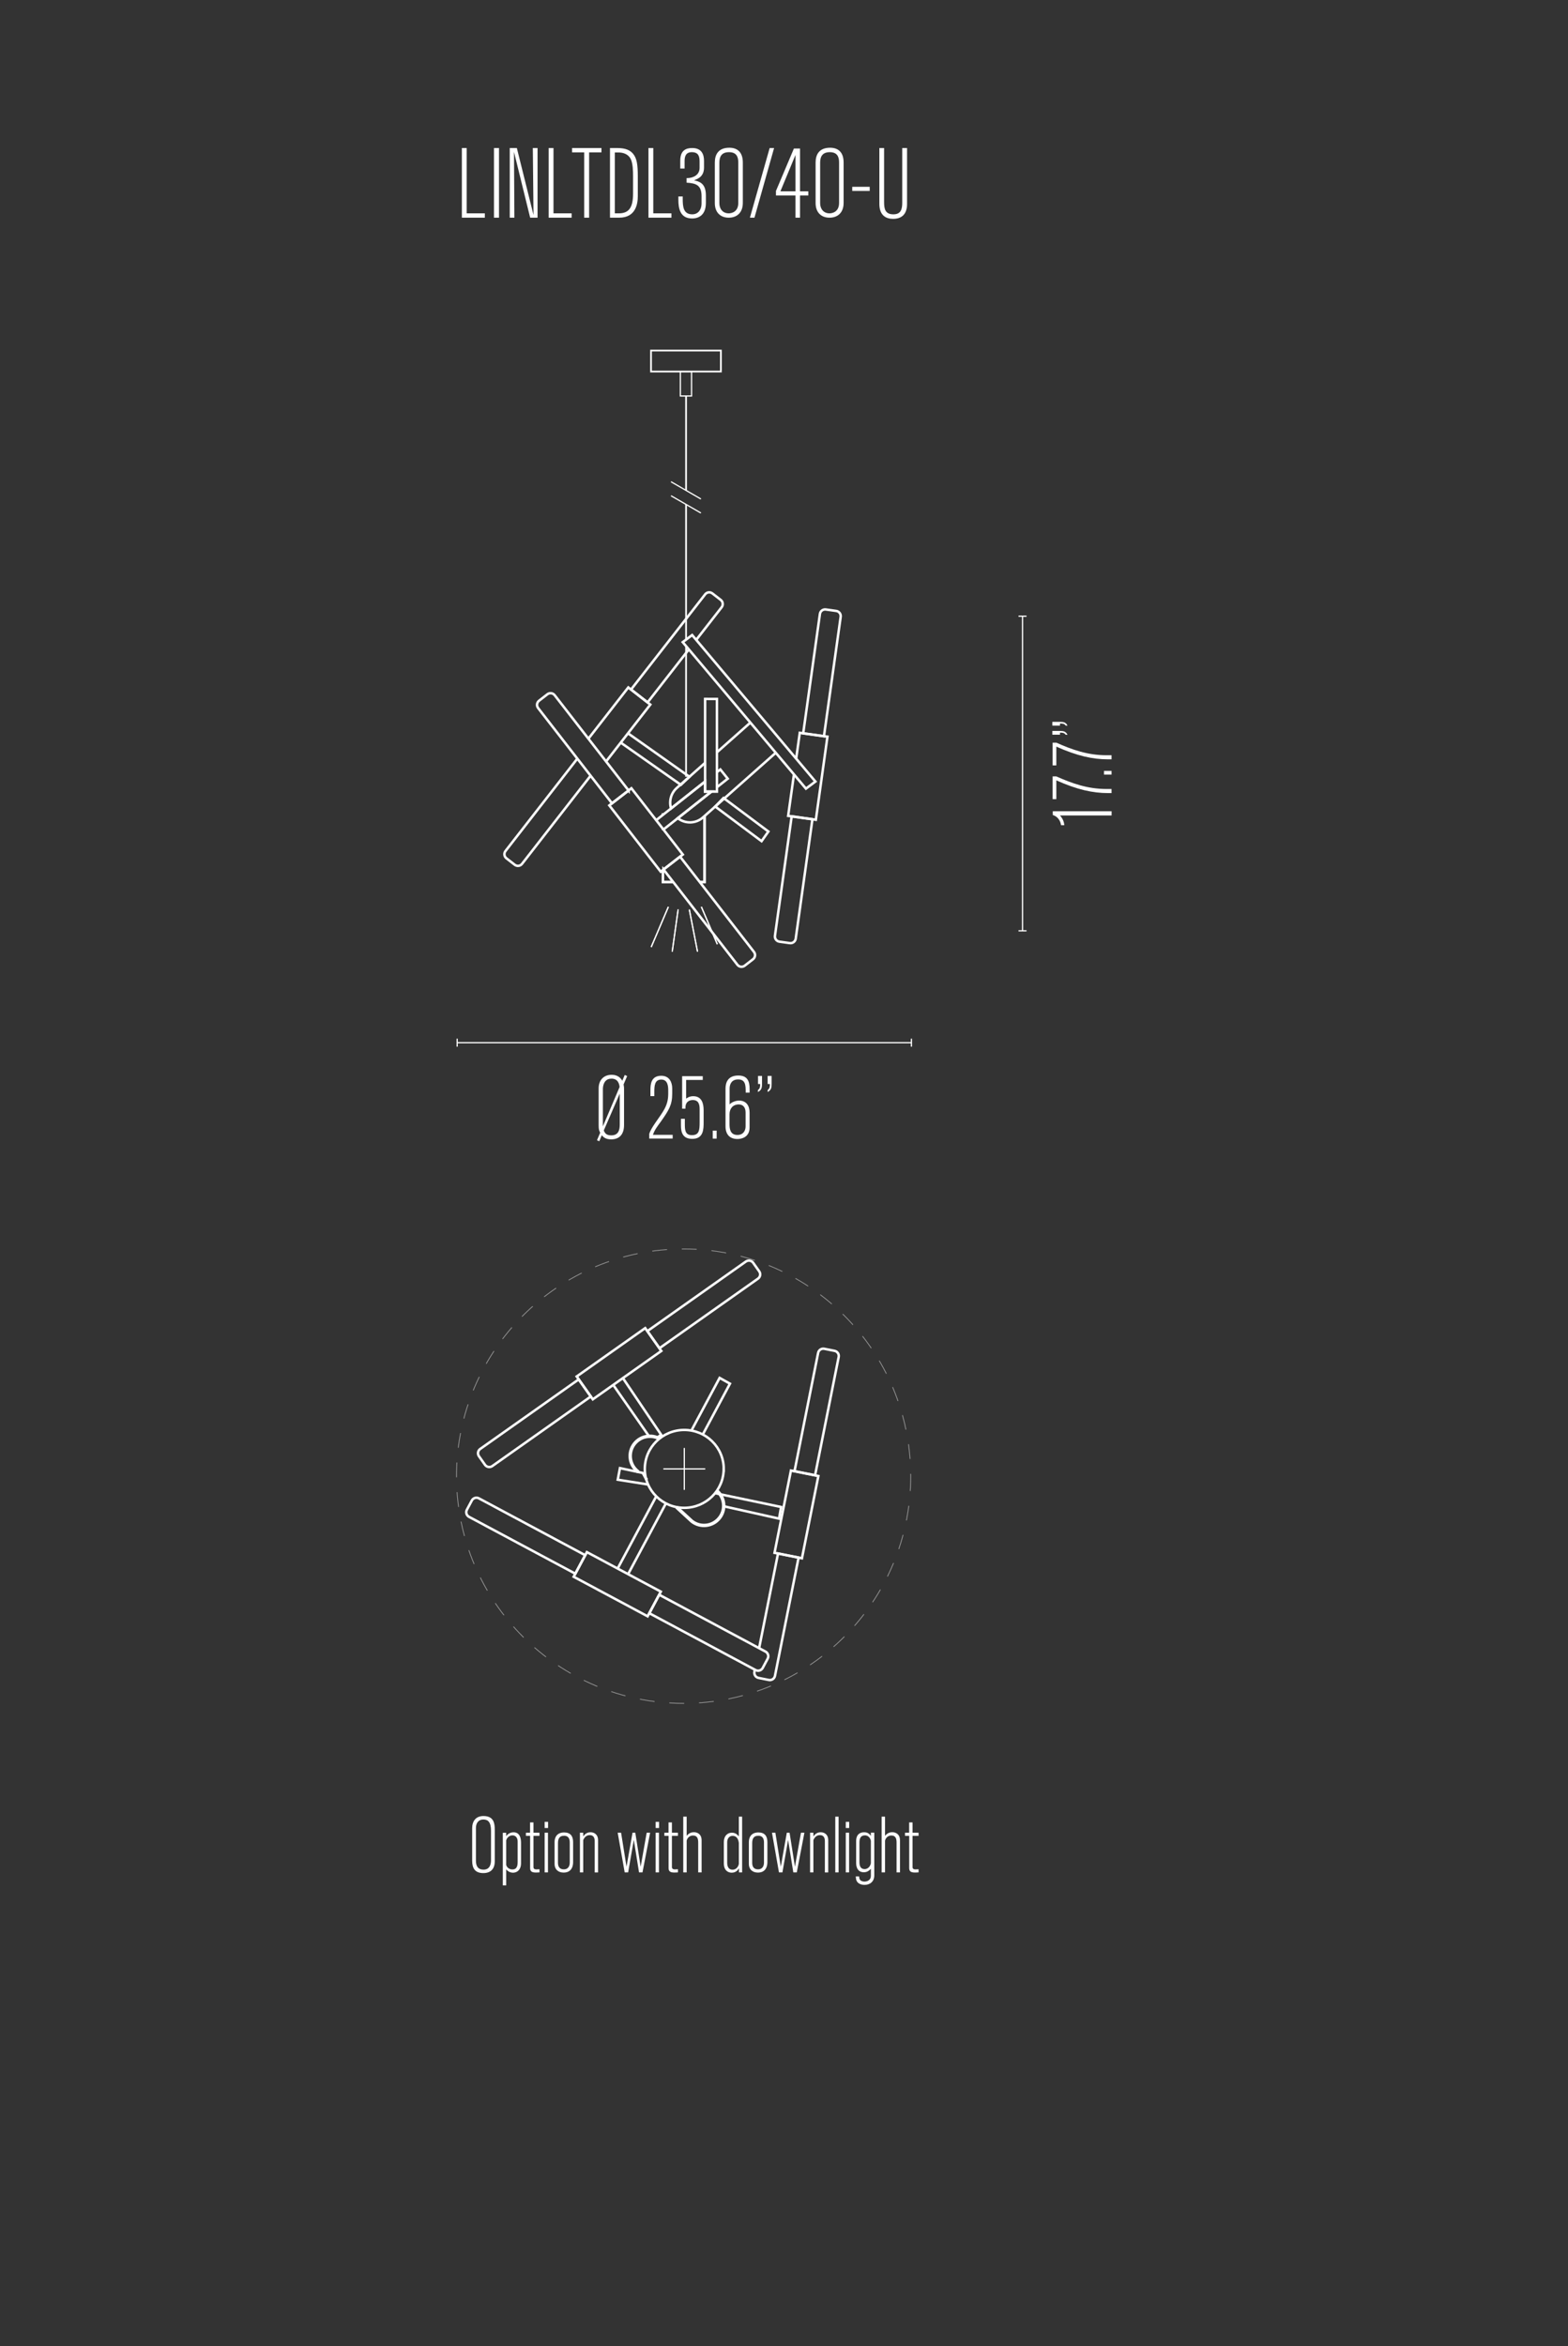 <svg xmlns="http://www.w3.org/2000/svg" viewBox="0 0 318 475.62"><rect x="0" y="0" width="318" height="475.62" fill="#333333" stroke="none"/><defs><style>      .cls-1 {        stroke-width: .69px;      }      .cls-1, .cls-2, .cls-3, .cls-4, .cls-5, .cls-6, .cls-7 {        fill: none;      }      .cls-1, .cls-2, .cls-4, .cls-5, .cls-7 {        stroke-miterlimit: 10;      }      .cls-1, .cls-2, .cls-5, .cls-7 {        stroke: #fff;      }      .cls-8 {        fill: #fff;      }      .cls-2 {        stroke-width: .5px;      }      .cls-4 {        stroke: #9c9c9c;        stroke-dasharray: 3.01 3.01;        stroke-width: .15px;      }      .cls-5 {        stroke-width: .35px;      }      .cls-6 {        stroke: #fefefd;        stroke-linecap: round;        stroke-linejoin: round;      }      .cls-6, .cls-7 {        stroke-width: .25px;      }    </style></defs><g id="Dimensions"><g><line class="cls-7" x1="207.38" y1="188.7" x2="207.38" y2="124.93"></line><rect class="cls-8" x="206.56" y="188.58" width="1.62" height=".25"></rect><rect class="cls-8" x="206.56" y="124.8" width="1.62" height=".25"></rect></g><g><path class="cls-8" d="M225.43,165.32h-10.45c.75.88.82,1.55.87,1.97h-.66c-.22-1.48-1.27-1.95-1.68-2.06v-.77h11.93v.85Z"></path><path class="cls-8" d="M213.48,157.4h.75c3.21,1.43,6.36,2.55,10.16,2.55h1.04v.83h-.71c-3.11,0-6.29-.7-10.49-2.58v3.81h-.75v-4.61Z"></path><path class="cls-8" d="M225.43,157.03h-1.53v-.75h1.53v.75Z"></path><path class="cls-8" d="M213.48,150.56h.75c3.21,1.43,6.36,2.55,10.16,2.55h1.04v.83h-.71c-3.11,0-6.29-.7-10.49-2.58v3.81h-.75v-4.61Z"></path><path class="cls-8" d="M213.42,146.34h1.55c.71,0,1.19.08,1.53.76h-.37c-.29-.42-.68-.42-1.16-.42v.42h-1.55v-.76ZM213.42,148.18h1.55c.71,0,1.19.1,1.53.78h-.37c-.29-.43-.68-.43-1.16-.43v.41h-1.55v-.77Z"></path></g><g><line class="cls-7" x1="184.84" y1="211.38" x2="92.71" y2="211.38"></line><rect class="cls-8" x="184.72" y="210.57" width=".25" height="1.62"></rect><rect class="cls-8" x="92.59" y="210.57" width=".25" height="1.62"></rect></g><g><path class="cls-8" d="M126.47,219.85c.09.49.09.67.09.92v7.29c0,2.02-1.04,2.92-2.61,2.92-1.13,0-1.55-.43-1.91-.83l-.5,1.21-.47-.2.65-1.53c-.2-.4-.31-.63-.31-1.44v-7.56c0-1.62.99-2.74,2.65-2.74,1.31,0,1.94.79,2.14,1.22l.5-1.19.49.23-.72,1.69ZM123.98,218.68c-1.4,0-1.71,1.3-1.71,2.12v7.54l3.39-7.98c-.18-1.55-1.12-1.69-1.67-1.69ZM125.69,221.71l-3.24,7.47c.23.56.52.99,1.53.99,1.53,0,1.71-1.22,1.71-2.25v-6.21Z"></path><path class="cls-8" d="M131.67,230.83v-.95c.22-.72.68-1.44,1.26-2.29,1.49-2.18,2.59-3.37,2.59-5.83v-.74c0-.94-.16-2.16-1.4-2.16-1.35,0-1.42,1.26-1.42,2.5v.86h-.79v-1.21c0-1.28.16-2.92,2.21-2.92,1.69,0,2.21,1.39,2.21,2.57v1.06c0,2.27-.67,3.33-2.29,5.64-.67.92-1.28,1.67-1.62,2.7h4v.76h-4.75Z"></path><path class="cls-8" d="M138.89,226.84v.99c0,1.17.02,2.3,1.42,2.3,1.48,0,1.58-.97,1.58-2.65v-2.63c0-.99-.23-1.84-1.39-1.84-.56,0-1.49.23-1.49,1.57v.18h-.67v-6.59h4.18v.77h-3.37v3.78c.23-.16.7-.49,1.44-.49,1.71,0,2.11,1.42,2.11,2.86v2.39c0,1.46-.02,3.4-2.3,3.4-1.98,0-2.3-1.35-2.3-2.72v-1.35h.79Z"></path><path class="cls-8" d="M144.55,230.83v-1.62h.79v1.62h-.79Z"></path><path class="cls-8" d="M151.23,221.51v-.18c0-1.33-.05-2.5-1.53-2.5s-1.73,1.19-1.73,1.85v3.21c.45-.49,1.3-.77,1.91-.77,1.46,0,2.14,1.03,2.14,2.43v3.02c0,1.98-1.62,2.34-2.45,2.34-1.53,0-2.43-.88-2.43-2.59v-7.63c0-1.13.41-2.65,2.59-2.65,1.82,0,2.3,1.08,2.3,2.75v.72h-.81ZM151.21,225.54c0-.99-.47-1.64-1.39-1.64-1.22,0-1.87.88-1.87,2v1.94c0,.88.07,2.25,1.6,2.25,1.21,0,1.66-.9,1.66-1.73v-2.83Z"></path><path class="cls-8" d="M154.54,218.12v1.64c0,.76-.11,1.26-.83,1.62v-.4c.45-.31.45-.72.45-1.22h-.43v-1.64h.81ZM156.49,218.12v1.64c0,.76-.09,1.26-.81,1.62v-.4c.45-.31.45-.72.45-1.22h-.45v-1.64h.81Z"></path></g></g><g id="Drawings"><g><g><line class="cls-7" x1="142.24" y1="183.84" x2="145.48" y2="191.43"></line><line class="cls-7" x1="139.8" y1="184.4" x2="141.46" y2="192.93"></line><line class="cls-7" x1="135.55" y1="183.84" x2="132.07" y2="191.99"></line><line class="cls-7" x1="137.53" y1="184.37" x2="136.33" y2="192.93"></line></g><polyline class="cls-2" points="134.44 165.2 134.44 165.13 134.53 165.13"></polyline><polyline class="cls-2" points="141.9 178.81 142.89 178.81 142.89 165.43"></polyline><line class="cls-2" x1="134.44" y1="168.26" x2="134.44" y2="168.03"></line><polyline class="cls-2" points="134.44 176.38 134.44 178.81 136.52 178.81"></polyline></g><g><g><polyline class="cls-2" points="140.22 290.02 145.94 279.34 148.04 280.51 142.53 290.81"></polyline><polyline class="cls-2" points="138.79 297.79 138.78 297.82 138.78 297.86"></polyline><line class="cls-2" x1="135.05" y1="304.78" x2="127.38" y2="319.13"></line><line class="cls-2" x1="133.09" y1="303.35" x2="125.26" y2="317.99"></line></g><g><path class="cls-1" d="M131.06,299.89s0-.01-.01-.01h-.01"></path><path class="cls-1" d="M129.46,298.42l-.12-.11c-1.74-1.36-2.04-3.87-.68-5.61.69-.87,1.67-1.39,2.69-1.5.1-.01.19-.02.28-.02.56-.03,1.12.06,1.65.27.15.06.3.13.44.21"></path><path class="cls-1" d="M137.19,305.53l3.12,2.87c1.74,1.36,4.25,1.06,5.61-.68.55-.7.83-1.53.85-2.36.02-.86-.23-1.72-.75-2.44-.18-.25-.39-.49-.63-.68"></path></g><polyline class="cls-2" points="145.03 302.71 145.04 302.71 146.02 302.92 158.41 305.51 158 307.87 146.77 305.36"></polyline><g><line class="cls-2" x1="131.63" y1="291.18" x2="124.38" y2="280.78"></line><polyline class="cls-2" points="126.34 279.4 134.09 290.87 133.28 291.45"></polyline></g><g><path class="cls-2" d="M146.78,297.79c0-4.36-3.58-7.9-8.01-7.9-4.42,0-8,3.54-8,7.9,0,4.36,3.58,7.9,8,7.89,4.42,0,8-3.54,8-7.9Z"></path><g><line class="cls-7" x1="138.78" y1="302.04" x2="138.78" y2="293.54"></line><line class="cls-7" x1="134.53" y1="297.79" x2="143.03" y2="297.79"></line></g></g><path class="cls-2" d="M131.44,300.95c-2.06-.32-4.11-.64-6.16-.97l.45-2.35,3.73.79.89.19.69,1.26h.01s.01.04.02.05"></path></g><g><path class="cls-2" d="M106.07,275.99h4.25v24.45c0,.58-.47,1.06-1.06,1.06h-2.13c-.58,0-1.06-.47-1.06-1.06v-24.45h0Z" transform="translate(281.66 33.82) rotate(54.78)"></path><path class="cls-2" d="M140.8,251.46h4.25v24.45c0,.58-.47,1.06-1.06,1.06h-2.13c-.58,0-1.06-.47-1.06-1.06v-24.45h0Z" transform="translate(9.52 533.37) rotate(-125.22)"></path><rect class="cls-2" x="122.72" y="267.98" width="5.67" height="17.01" transform="translate(279 14.44) rotate(54.78)"></rect></g><g><path class="cls-2" d="M141.81,318.44h4.25v24.45c0,.58-.47,1.06-1.06,1.06h-2.13c-.58,0-1.06-.47-1.06-1.06v-24.45h0Z" transform="translate(-216 301.97) rotate(-61.87)"></path><path class="cls-2" d="M104.31,298.39h4.25v24.45c0,.58-.47,1.06-1.06,1.06h-2.13c-.58,0-1.06-.47-1.06-1.06v-24.45h0Z" transform="translate(431.01 363.98) rotate(118.13)"></path><rect class="cls-2" x="122.35" y="312.66" width="5.67" height="17.01" transform="translate(-217.07 280.14) rotate(-61.87)"></rect></g><g><path class="cls-2" d="M153.08,338.49l-.08.42c-.11.58.26,1.13.83,1.25l2.09.42c.58.11,1.14-.26,1.25-.84l4.79-23.98-4.17-.83-3.84,19.21"></path><path class="cls-2" d="M163.57,273.41h4.25v24.45c0,.58-.47,1.06-1.06,1.06h-2.13c-.58,0-1.06-.47-1.06-1.06v-24.45h0Z" transform="translate(272.18 599.22) rotate(-168.71)"></path><rect class="cls-2" x="158.7" y="298.51" width="5.67" height="17.01" transform="translate(63.22 -25.68) rotate(11.29)"></rect></g><line class="cls-5" x1="139.14" y1="99.42" x2="139.14" y2="80.28"></line><polyline class="cls-5" points="139.14 102.26 139.14 125.46 139.14 129.66"></polyline><polyline class="cls-5" points="139.14 131 139.14 132.37 139.14 156.99 139.14 157.47"></polyline><g><rect class="cls-7" x="137.98" y="75.32" width="2.27" height="4.96"></rect><rect class="cls-5" x="132.03" y="71.07" width="14.17" height="4.25"></rect></g><g><path class="cls-3" d="M142.06,103.95c-1.96-1.13-3.93-2.27-5.89-3.4v-2.83c1.96,1.13,3.93,2.27,5.89,3.4v2.83Z"></path><line class="cls-6" x1="136.17" y1="100.55" x2="142.06" y2="103.95"></line><line class="cls-6" x1="136.17" y1="97.71" x2="142.06" y2="101.11"></line></g><g><path class="cls-2" d="M117.1,153.78l-14.58,18.74c-.36.46-.28,1.12.18,1.48l1.69,1.31c.46.36,1.12.28,1.48-.18l13.92-17.89"></path><path class="cls-2" d="M141.2,129.72l5.15-6.61c.36-.47.28-1.13-.18-1.49l-1.69-1.31c-.46-.36-1.13-.28-1.48.19l-3.86,4.96-11.16,14.33,3.35,2.61,7.81-10.03.55-.71"></path><polyline class="cls-2" points="119.34 149.74 127.42 139.36 127.98 139.79 131.33 142.4 131.89 142.84 127.36 148.66 125.89 150.55 122.93 154.36"></polyline></g><g><path class="cls-2" d="M141.93,172.3h4.25v24.45c0,.58-.47,1.06-1.06,1.06h-2.13c-.58,0-1.06-.47-1.06-1.06v-24.45h0Z" transform="translate(-83.2 127.15) rotate(-37.81)"></path><path class="cls-2" d="M115.87,138.71h4.25v24.45c0,.58-.47,1.06-1.06,1.06h-2.13c-.58,0-1.06-.47-1.06-1.06v-24.45h0Z" transform="translate(304.06 198.81) rotate(142.19)"></path><polygon class="cls-2" points="138.48 173.24 137.92 173.68 134.56 176.28 134.44 176.38 134 176.72 123.57 163.28 124.13 162.84 127.49 160.24 128.05 159.8 133.08 166.28 134.44 168.03 134.55 168.17 138.48 173.24"></polygon></g><g><path class="cls-2" d="M158.75,165.67h4.25v24.45c0,.58-.47,1.06-1.06,1.06h-2.13c-.58,0-1.06-.47-1.06-1.06v-24.45h0Z" transform="translate(26.31 -20.59) rotate(7.97)"></path><path class="cls-2" d="M164.65,123.56h4.25v24.45c0,.58-.47,1.06-1.06,1.06h-2.13c-.58,0-1.06-.47-1.06-1.06v-24.45h0Z" transform="translate(313.03 294.46) rotate(-172.03)"></path><polyline class="cls-2" points="161.47 153.79 162.2 148.56 162.9 148.66 167.11 149.24 167.81 149.34 165.46 166.19 164.75 166.09 160.54 165.5 159.84 165.4 161.02 156.99"></polyline></g><g><g><line class="cls-7" x1="142.24" y1="183.84" x2="145.48" y2="191.43"></line><line class="cls-7" x1="139.8" y1="184.4" x2="141.46" y2="192.93"></line><line class="cls-7" x1="135.55" y1="183.84" x2="132.07" y2="191.99"></line><line class="cls-7" x1="137.53" y1="184.37" x2="136.33" y2="192.93"></line></g><polyline class="cls-2" points="134.44 165.2 134.44 165.13 134.53 165.13"></polyline><polyline class="cls-2" points="141.9 178.81 142.89 178.81 142.89 165.43"></polyline><line class="cls-2" x1="134.44" y1="168.26" x2="134.44" y2="168.03"></line><polyline class="cls-2" points="134.44 176.38 134.44 178.81 136.52 178.81"></polyline></g><g><polygon class="cls-2" points="163.45 159.88 138.46 130.18 140.37 128.74 165.37 158.44 163.45 159.88"></polygon><g><polyline class="cls-2" points="145.4 156.54 146.09 155.99 147.59 157.86 145.4 159.59"></polyline><polyline class="cls-2" points="144.28 160.48 138.4 165.13 137.46 165.87 134.55 168.17 134.44 168.26"></polyline><polyline class="cls-2" points="143 158.43 136.09 163.9 134.53 165.13 134.44 165.2 133.08 166.28"></polyline></g><g><path class="cls-2" d="M143,154.64l-3.18,2.83-1.8,1.59-.77.69c-1.2,1.07-1.59,2.7-1.16,4.15l6.91-5.47v2.05h1.28l-5.88,4.65-.94.74c1.49,1.17,3.65,1.15,5.11-.16l.32-.28,2.16-1.92.02-.02,1.81-1.61,10.45-9.27"></path><line class="cls-2" x1="152.18" y1="146.49" x2="145.4" y2="152.51"></line></g><polyline class="cls-2" points="127.36 148.66 139.14 156.99 139.82 157.47 138.09 159.11 138.02 159.06 125.89 150.55"></polyline><polygon class="cls-2" points="145.05 163.51 154.45 170.53 155.83 168.57 146.73 161.77 145.05 163.51"></polygon><polygon class="cls-2" points="145.4 141.7 145.4 160.48 143 160.48 143 141.69 145.4 141.7"></polygon></g></g><g id="Contour"><circle class="cls-4" cx="138.64" cy="299.26" r="46.06"></circle></g><g id="Names"><g><path class="cls-8" d="M93.67,44.13v-14.12h.98v13.24h3.68v.88h-4.66Z"></path><path class="cls-8" d="M100.18,44.13v-14.12h1.02v14.12h-1.02Z"></path><path class="cls-8" d="M107.52,44.13l-3.28-13.34s.08,11.9.08,13.34h-.94v-14.12h1.44l3.38,13.58s-.14-12.8-.14-13.58h.96v14.12h-1.5Z"></path><path class="cls-8" d="M111.27,44.13v-14.12h.98v13.24h3.68v.88h-4.66Z"></path><path class="cls-8" d="M119.48,30.89v13.24h-1v-13.24h-2.46v-.88h5.96v.88h-2.5Z"></path><path class="cls-8" d="M124.93,30.01c1.28,0,2.56.1,3.46,1.16.78.94.96,2.22.96,4.62v3.98c0,1.44-.34,4.36-3.78,4.36h-1.86v-14.12h1.22ZM124.69,43.25h.8c2.08,0,2.9-1.2,2.9-4.02v-3.46c0-1-.02-2.68-.5-3.58-.62-1.14-1.82-1.28-2.46-1.28h-.74v12.34Z"></path><path class="cls-8" d="M131.51,44.13v-14.12h.98v13.24h3.68v.88h-4.66Z"></path><path class="cls-8" d="M139.24,36.11h.08c1.24,0,2.56-.62,2.56-2.06v-1.3c0-1.04-.22-1.9-1.58-1.9-1.18,0-1.46.82-1.46,1.78v1.54h-.88v-1.58c0-2.08,1.12-2.58,2.42-2.58,2.02,0,2.4,1.42,2.4,2.62v1.34c0,2-1.52,2.36-2.02,2.58.98.24,2.4.52,2.4,3.06v1.52c0,2.36-1.34,3.16-2.8,3.16-2.46,0-2.78-2.1-2.78-3.76v-.7h.88v.46c0,1.6.12,3.16,1.94,3.16,1.24,0,1.88-1.02,1.88-2.18v-1.5c0-2.26-1.14-2.62-3.04-2.74v-.92Z"></path><path class="cls-8" d="M150.65,41.13c0,2-1.22,3-2.86,3s-2.82-1.02-2.82-2.96v-8.22c0-1.62.72-3,2.94-3,1.54,0,2.74.8,2.74,3v8.18ZM149.73,32.93c0-1.3-.5-2.08-1.88-2.08-1.46,0-1.96.84-1.96,2.16v8.18c0,1.14.68,2.06,1.9,2.06.48,0,1.94-.22,1.94-2.12v-8.2Z"></path><path class="cls-8" d="M153.01,44.13h-.92l4-14.12h.9l-3.98,14.12Z"></path><path class="cls-8" d="M162.25,39.63v4.5h-.92v-4.5h-3.96v-.92l3.64-8.6h1.24v8.68h1.68v.84h-1.68ZM161.33,31.41l-3.06,7.38h3.06v-7.38Z"></path><path class="cls-8" d="M171.09,41.13c0,2-1.22,3-2.86,3s-2.82-1.02-2.82-2.96v-8.22c0-1.62.72-3,2.94-3,1.54,0,2.74.8,2.74,3v8.18ZM170.17,32.93c0-1.3-.5-2.08-1.88-2.08-1.46,0-1.96.84-1.96,2.16v8.18c0,1.14.68,2.06,1.9,2.06.48,0,1.94-.22,1.94-2.12v-8.2Z"></path><path class="cls-8" d="M172.84,38.71v-.84h3.54v.84h-3.54Z"></path><path class="cls-8" d="M178.34,30.01h.96v10.94c0,1.3.16,2.5,1.88,2.5,1.48,0,1.8-.96,1.8-2.36v-11.08h.98v11.32c0,2.26-1.26,3.04-2.84,3.04-1.44,0-2.78-.7-2.78-3.04v-11.32Z"></path></g><g><path class="cls-8" d="M95.76,370.64c0-1.39.69-2.48,2.29-2.48,2.13,0,2.29,1.54,2.29,2.77v6.45c0,1.02-.43,2.35-2.32,2.35-1.68,0-2.26-.98-2.26-2.48v-6.61ZM99.58,371.17c0-1.79-.61-2.3-1.54-2.3-1.12,0-1.52.86-1.52,1.71v6.64c0,1.14.46,1.81,1.54,1.81,1.3,0,1.52-1.12,1.52-1.94v-5.92Z"></path><path class="cls-8" d="M102.66,371.54v.7c.4-.59,1.04-.78,1.49-.78,1.26,0,1.52,1.15,1.52,2.15v4.18c0,1.06-.62,1.86-1.63,1.86-.62,0-1.18-.37-1.38-.7v3.27h-.69v-10.66h.69ZM104.98,373.3c0-.64-.34-1.22-1.04-1.22-.75,0-1.2.61-1.28,1.04v4.96c.14.56.69.91,1.25.91,1.01,0,1.07-.9,1.07-1.57v-4.13Z"></path><path class="cls-8" d="M106.65,371.54h.85v-2.08h.69v2.08h1.22v.64h-1.22v6.34c0,.46.46.46.61.46.21,0,.43-.02.61-.03v.64c-.27.02-.51.03-.72.03-.9,0-1.18-.29-1.18-.93v-6.51h-.85v-.64Z"></path><path class="cls-8" d="M110.46,370.59v-1.25h.69v1.25h-.69ZM110.46,379.59v-8.05h.67v8.05h-.67Z"></path><path class="cls-8" d="M116.23,377.48c0,1.54-.86,2.15-1.9,2.15-1.12,0-1.86-.66-1.86-1.75v-4.45c0-.99.51-1.94,1.94-1.94,1.28,0,1.82.74,1.82,1.95v4.03ZM115.55,373.54c0-.58-.14-1.38-1.14-1.38-1.07,0-1.25.75-1.25,1.54v3.97c0,.85.43,1.3,1.17,1.3,1.04,0,1.22-.85,1.22-1.39v-4.03Z"></path><path class="cls-8" d="M120.61,379.59v-6.34c0-.59-.19-1.22-.99-1.22-.64,0-1.07.38-1.34,1.01v6.55h-.67v-8.05h.67v.77c.5-.8,1.2-.86,1.49-.86.66,0,1.52.37,1.52,1.62v6.53h-.67Z"></path><path class="cls-8" d="M130.29,379.59h-.69l-1.06-6.58-1.15,6.58h-.7l-1.42-8.05h.69l1.1,6.9,1.22-6.9h.56l1.09,6.9,1.22-6.9h.7l-1.55,8.05Z"></path><path class="cls-8" d="M132.97,370.59v-1.25h.69v1.25h-.69ZM132.97,379.59v-8.05h.67v8.05h-.67Z"></path><path class="cls-8" d="M134.73,371.54h.85v-2.08h.69v2.08h1.22v.64h-1.22v6.34c0,.46.46.46.61.46.21,0,.43-.02.61-.03v.64c-.27.02-.51.03-.72.03-.9,0-1.18-.29-1.18-.93v-6.51h-.85v-.64Z"></path><path class="cls-8" d="M141.6,379.59v-6.02c0-.72-.11-1.46-1.06-1.46-.78,0-1.2.61-1.28,1.06v6.42h-.69v-11.3h.69v3.89c.18-.22.62-.74,1.46-.74.61,0,1.57.3,1.57,1.65v6.5h-.69Z"></path><path class="cls-8" d="M149.87,379.59v-.85c-.14.27-.56.91-1.47.91-.77,0-1.6-.48-1.6-1.9v-4.27c0-1.39.82-1.94,1.62-1.94.86,0,1.23.54,1.42.75v-4h.67v11.3h-.64ZM149.84,373.6c-.11-.82-.48-1.42-1.26-1.42s-1.1.67-1.1,1.26v4.18c0,.5.11,1.42,1.1,1.42.69,0,1.15-.56,1.26-1.17v-4.27Z"></path><path class="cls-8" d="M155.63,377.48c0,1.54-.86,2.15-1.9,2.15-1.12,0-1.86-.66-1.86-1.75v-4.45c0-.99.51-1.94,1.94-1.94,1.28,0,1.82.74,1.82,1.95v4.03ZM154.94,373.54c0-.58-.14-1.38-1.14-1.38-1.07,0-1.25.75-1.25,1.54v3.97c0,.85.43,1.3,1.17,1.3,1.04,0,1.22-.85,1.22-1.39v-4.03Z"></path><path class="cls-8" d="M161.58,379.59h-.69l-1.06-6.58-1.15,6.58h-.7l-1.42-8.05h.69l1.1,6.9,1.22-6.9h.56l1.09,6.9,1.22-6.9h.7l-1.55,8.05Z"></path><path class="cls-8" d="M167.29,379.59v-6.34c0-.59-.19-1.22-.99-1.22-.64,0-1.07.38-1.34,1.01v6.55h-.67v-8.05h.67v.77c.5-.8,1.2-.86,1.49-.86.66,0,1.52.37,1.52,1.62v6.53h-.67Z"></path><path class="cls-8" d="M169.4,379.59v-11.3h.67v11.3h-.67Z"></path><path class="cls-8" d="M171.53,370.59v-1.25h.69v1.25h-.69ZM171.53,379.59v-8.05h.67v8.05h-.67Z"></path><path class="cls-8" d="M177.31,380.17c0,1.34-.93,1.95-1.98,1.95-.59,0-1.33-.22-1.6-.82-.11-.22-.14-.43-.18-.9h.69c.02.06,0,.35.11.59.24.46.9.46.99.46.22,0,1.28-.08,1.28-1.2v-1.39c-.19.18-.61.7-1.41.7-1.15,0-1.58-.85-1.58-1.89v-4.4c0-1.44.82-1.82,1.65-1.82s1.18.51,1.34.74v-.66h.69v8.63ZM176.62,373.2c-.11-.59-.54-1.12-1.2-1.12-.93,0-1.12.7-1.12,1.46v4c0,1.02.43,1.38,1.07,1.38.5,0,1.09-.37,1.25-1.2v-4.51Z"></path><path class="cls-8" d="M181.83,379.59v-6.02c0-.72-.11-1.46-1.06-1.46-.78,0-1.2.61-1.28,1.06v6.42h-.69v-11.3h.69v3.89c.18-.22.62-.74,1.46-.74.61,0,1.57.3,1.57,1.65v6.5h-.69Z"></path><path class="cls-8" d="M183.53,371.54h.85v-2.08h.69v2.08h1.22v.64h-1.22v6.34c0,.46.46.46.61.46.21,0,.43-.02.61-.03v.64c-.27.02-.51.03-.72.03-.9,0-1.18-.29-1.18-.93v-6.51h-.85v-.64Z"></path></g></g></svg>